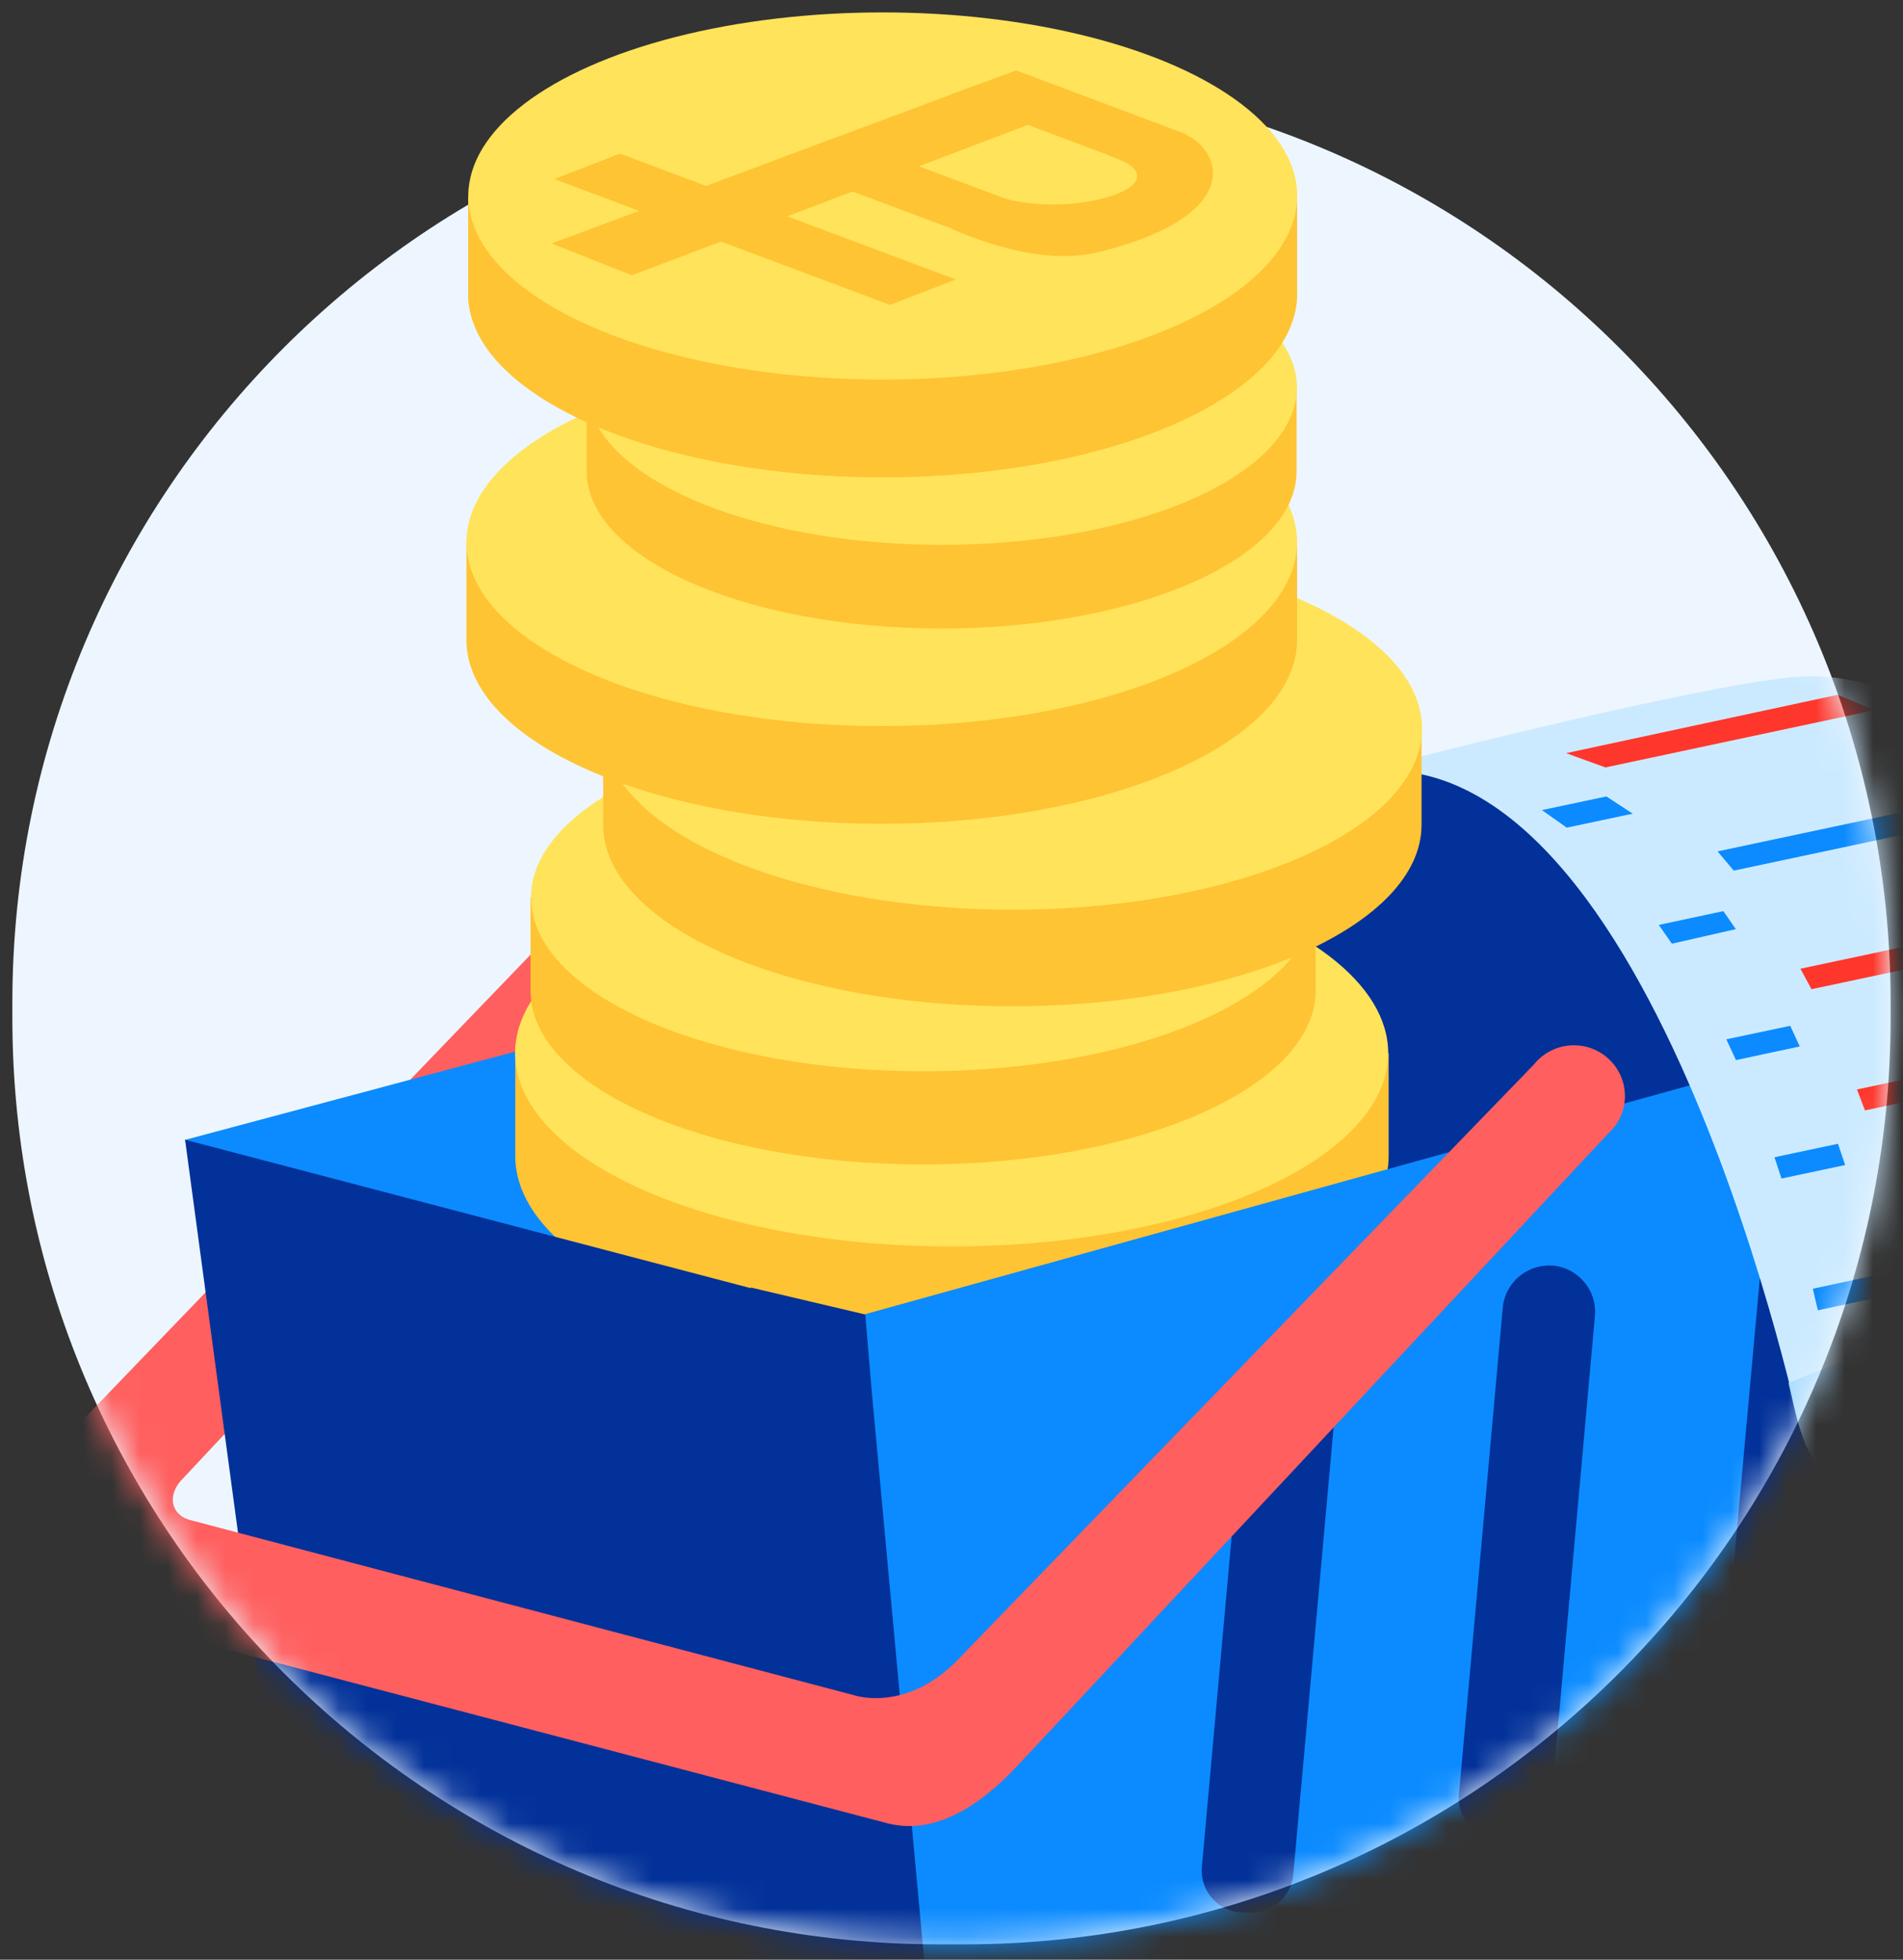 <?xml version="1.0" encoding="UTF-8"?> <svg xmlns="http://www.w3.org/2000/svg" xmlns:xlink="http://www.w3.org/1999/xlink" width="67" height="69"><rect width="100%" height="100%" fill="#333333" stroke="none"/> <defs> <path d="M32.625 0h.879c18.018 0 32.625 14.607 32.625 32.625v.52c0 18.018-14.607 32.625-32.625 32.625h-.879C14.607 65.771 0 51.164 0 33.146v-.52C0 14.607 14.607 0 32.625 0z" id="a"></path> </defs> <g transform="translate(-3 -5)" fill="none" fill-rule="evenodd"> <g transform="translate(3.435 7.688)"> <mask id="b" fill="#fff"> <use xlink:href="#a"></use> </mask> <use fill="#EDF6FE" fill-rule="nonzero" xlink:href="#a"></use> <g mask="url(#b)"> <g transform="translate(.859 -2.562)"> <path d="M5.398 57.587l-.033-4.202c-.653-.207-.752-.863-.28-1.388l19.718-21.048c.682-.717.652-1.848-.069-2.527-.72-.679-1.857-.648-2.54.068L1.724 49.762a.994.994 0 0 0-.077.126c-2.196 2.377-3.229 6.038 3.75 7.699z" fill="#FF5F5F" fill-rule="nonzero"></path> <path fill="#F96446" fill-rule="nonzero" d="M66.541 56.767l-1.29 1.984 1.29-2.213zM64.921 59.308h-.066l.395-.557z"></path> <path fill="#0B8BFF" fill-rule="nonzero" d="M5.222 40.008l8.022 27.201 32.04-8.049 3.042-30.676z"></path> <path d="M45.526 27.321s-8.429.393-.439 24.807l18-4.825s-9.06-19.365-9.499-19.349c-.439.016-5.925-1.18-5.925-1.18l-2.136.546z" fill="#023199" fill-rule="nonzero"></path> <path d="M19.219 36.954c2.745-1.912 7.528-3.186 13.008-3.186 5.48 0 10.296 1.273 13.014 3.186h2.356v3.623c0 3.759-6.88 6.803-15.375 6.803-8.495 0-15.375-3.044-15.375-6.803v-3.623h2.372z" fill="#FEC433" fill-rule="nonzero"></path> <ellipse fill="#FFE35A" fill-rule="nonzero" cx="32.211" cy="36.954" rx="15.37" ry="6.808"></ellipse> <path d="M19.515 31.474c2.449-1.721 6.776-2.863 11.707-2.863 4.931 0 9.252 1.142 11.701 2.863h2.103v3.279c0 3.382-6.188 6.12-13.821 6.12s-13.821-2.732-13.821-6.12v-3.279h2.131z" fill="#FEC433" fill-rule="nonzero"></path> <ellipse fill="#FFE35A" fill-rule="nonzero" cx="31.222" cy="31.474" rx="13.821" ry="6.12"></ellipse> <path d="M36.719 73.482a18.306 18.306 0 0 1-9.126.098c-2.493-.661-7.045-1.847-11.015-2.885-4.532-1.19-7.895-4.983-8.517-9.606L5.222 40.003l22.909 6.011 8.588 27.468z" fill="#023199" fill-rule="nonzero"></path> <path fill="#023199" fill-rule="nonzero" d="M25.133 45.205l4.058.956.873 9.699z"></path> <path d="M29.169 46.145l.236 2.798 1.933 20.95c.025.184.062.367.11.546a4.27 4.27 0 0 0 1.991 2.603 4.307 4.307 0 0 0 3.258.435l27.214-7.213c2.571-.684 4.446-2.883 4.706-5.519l2.608-26.272-42.056 11.671z" fill="#0B8BFF" fill-rule="nonzero"></path> <path d="M59.232 60.652l1.56-17.174c.089-.858.831-1.5 1.697-1.47h.038c.887.092 1.539.869 1.472 1.754l-1.543 17.174a1.473 1.473 0 0 1-.522 1.014 1.488 1.488 0 0 1-1.092.341h-.269a1.49 1.49 0 0 1-1.016-.54 1.476 1.476 0 0 1-.324-1.099zM51.418 64.652a1.485 1.485 0 0 1-1.008-.525 1.47 1.47 0 0 1-.337-1.081l1.543-17.146c.092-.873.86-1.519 1.741-1.464h.038c.887.095 1.537.875 1.466 1.76l-1.543 17.141a1.473 1.473 0 0 1-.524 1.005 1.488 1.488 0 0 1-1.085.34h-.264l-.027-.027zM41.024 65.57l1.548-17.168c.073-.873.835-1.526 1.713-1.47h.038c.884.095 1.534.871 1.466 1.754l-1.548 17.163a1.473 1.473 0 0 1-.518 1.015 1.487 1.487 0 0 1-1.09.345h-.264a1.49 1.49 0 0 1-1.019-.538 1.476 1.476 0 0 1-.326-1.101z" fill="#023199" fill-rule="nonzero"></path> <path d="M5.936 57.756l24.002 6.311c1.526.399 3.02-.421 4.393-1.814l.071-.082.264-.273L55.306 39.806a1.781 1.781 0 0 0 .55-1.796c-.173-.654-.702-1.155-1.367-1.294s-1.352.107-1.775.636l-20.317 20.993c-1.839 1.858-3.651 1.208-3.651 1.208l-25.742-6.792c-.572 2.184.74 4.417 2.932 4.994z" fill="#FF5F5F" fill-rule="nonzero"></path> <path fill="#023199" fill-rule="nonzero" d="M64.547 52.336l13.733-2.934-4.755-2.89-7.479 1.612z"></path> <path d="M77.424 45.992l-5.271 1.202-10.142 2.688S56.404 23.862 45.526 27.321c0 0 12.371-3.246 16.319-3.606 5.211-.503 12.481 5.186 15.578 22.277z" fill="#CCEAFF" fill-rule="nonzero"></path> <path d="M74.129 47.221c-.472-.071-3.064-.814-8.05 4.524a2.285 2.285 0 0 1-1.645.632 2.284 2.284 0 0 1-1.606-.725c-.703-.814-.917-2.104-1.153-3.087l9.56-3.825 2.894 2.481z" fill="#A9DCFF" fill-rule="nonzero"></path> <path fill="#0B8BFF" fill-rule="nonzero" d="M66.371 50.156l-.505-.694-2.284.486.423.765z"></path> <path fill="#FF362C" fill-rule="nonzero" d="M73.58 37.009l-.28-.738-9.214 1.962.28.738z"></path> <path fill="#0B8BFF" fill-rule="nonzero" d="M74.969 41.544l-.214-.754-9.181 1.951.203.759zM63.669 40.894l-.253-.749-2.235.475.247.749zM64.937 45.533l-.159-.765-2.246.481.176.759z"></path> <path fill="#FF362C" fill-rule="nonzero" d="M64.701 24.878l-1.296-.541-9.56 2.055 1.384.503z"></path> <path fill="#0B8BFF" fill-rule="nonzero" d="M69.05 28.55l-.571-.677-9.302 1.978.571.677zM56.19 28.523l-.928-.607-2.268.481.873.618zM59.82 32.588l-.439-.634-2.273.486.461.661z"></path> <path fill="#FF362C" fill-rule="nonzero" d="M71.73 32.736l-.384-.721-9.252 1.967.39.721z"></path> <path fill="#0B8BFF" fill-rule="nonzero" d="M62.071 36.719l-.335-.727-2.251.475.34.732z"></path> <path d="M22.151 25.523c2.559-1.798 7.061-2.989 12.207-2.989 5.145 0 9.653 1.191 12.201 2.989h2.196v3.393c0 3.53-6.452 6.388-14.414 6.388s-14.398-2.858-14.398-6.388v-3.393h2.207z" fill="#FEC433" fill-rule="nonzero"></path> <ellipse fill="#FFE35A" fill-rule="nonzero" cx="34.358" cy="25.523" rx="14.414" ry="6.382"></ellipse> <path d="M17.368 18.966c2.586-1.825 7.138-3.033 12.382-3.033 5.244 0 9.785 1.208 12.377 3.033h2.246v3.437c0 3.579-6.551 6.475-14.623 6.475-8.072 0-14.623-2.891-14.623-6.475v-3.442l2.24.005z" fill="#FEC433" fill-rule="nonzero"></path> <ellipse fill="#FFE35A" fill-rule="nonzero" cx="29.751" cy="18.966" rx="14.623" ry="6.475"></ellipse> <path d="M21.278 13.518c2.213-1.557 6.128-2.59 10.57-2.59 4.442 0 8.374 1.038 10.592 2.595h1.916v2.945c0 3.06-5.601 5.535-12.509 5.535-6.908 0-12.487-2.481-12.487-5.541v-2.945h1.916z" fill="#FEC433" fill-rule="nonzero"></path> <ellipse fill="#FFE35A" fill-rule="nonzero" cx="31.865" cy="13.518" rx="12.503" ry="5.541"></ellipse> <path d="M17.429 6.776c2.581-1.814 7.138-3.022 12.355-3.022 5.216 0 9.752 1.208 12.349 3.022h2.24v3.437c0 3.568-6.534 6.464-14.59 6.464s-14.595-2.896-14.595-6.464v-3.437h2.24z" fill="#FEC433" fill-rule="nonzero"></path> <ellipse fill="#FFE35A" fill-rule="nonzero" cx="29.784" cy="6.776" rx="14.59" ry="6.464"></ellipse> <path fill="#FEC433" fill-rule="nonzero" d="M18.219 6.18l2.312-.896 11.822 4.431-2.312.896z"></path> <path fill="#FEC433" fill-rule="nonzero" d="M18.126 8.448l15.068-5.617 2.762 1.038-15.002 5.699z"></path> <path fill="#FEC433" fill-rule="nonzero" d="M32.112 3.229l2.372-.874 5.969 2.24-1.274 1.284z"></path> <path d="M34.089 6.868c2.614.705 6.315-.546 3.844-1.448-2.032-.77 1.148-1.333 2.389-.863 1.362.508 2.323 2.825-2.746 4.147-.708.18-2.257.546-5.337-.754l1.851-1.082z" fill="#FEC433" fill-rule="nonzero"></path> <path fill="#FEC433" fill-rule="nonzero" d="M25.885 5.557l2.361-.88 8.775 3.289-4.667.011z"></path> </g> </g> </g> <path d="M21.723 11.901c2.581-1.814 7.138-3.022 12.355-3.022 5.216 0 9.752 1.208 12.349 3.022h2.24v3.437c0 3.568-6.534 6.464-14.59 6.464s-14.595-2.896-14.595-6.464v-3.437h2.24z" fill="#FEC433" fill-rule="nonzero"></path> <ellipse fill="#FFE35A" fill-rule="nonzero" cx="34.078" cy="11.901" rx="14.59" ry="6.464"></ellipse> <path fill="#FEC433" fill-rule="nonzero" d="M22.514 11.305l2.312-.896 11.822 4.431-2.312.896z"></path> <path d="M22.42 13.573l15.068-5.617 2.762 1.038-15.002 5.699z" fill="#FEC433" fill-rule="nonzero"></path> <path d="M36.406 8.354l2.372-.874 5.969 2.24-1.274 1.284z" fill="#FEC433" fill-rule="nonzero"></path> <path d="M38.383 11.993c2.614.705 6.315-.546 3.844-1.448-2.032-.77 1.148-1.333 2.389-.863 1.362.508 2.323 2.825-2.746 4.147-.708.18-2.257.546-5.337-.754l1.851-1.082z" fill="#FEC433" fill-rule="nonzero"></path> <path d="M30.179 10.682l2.361-.88 8.775 3.289-4.667.011z" fill="#FEC433" fill-rule="nonzero"></path> </g> </svg> 